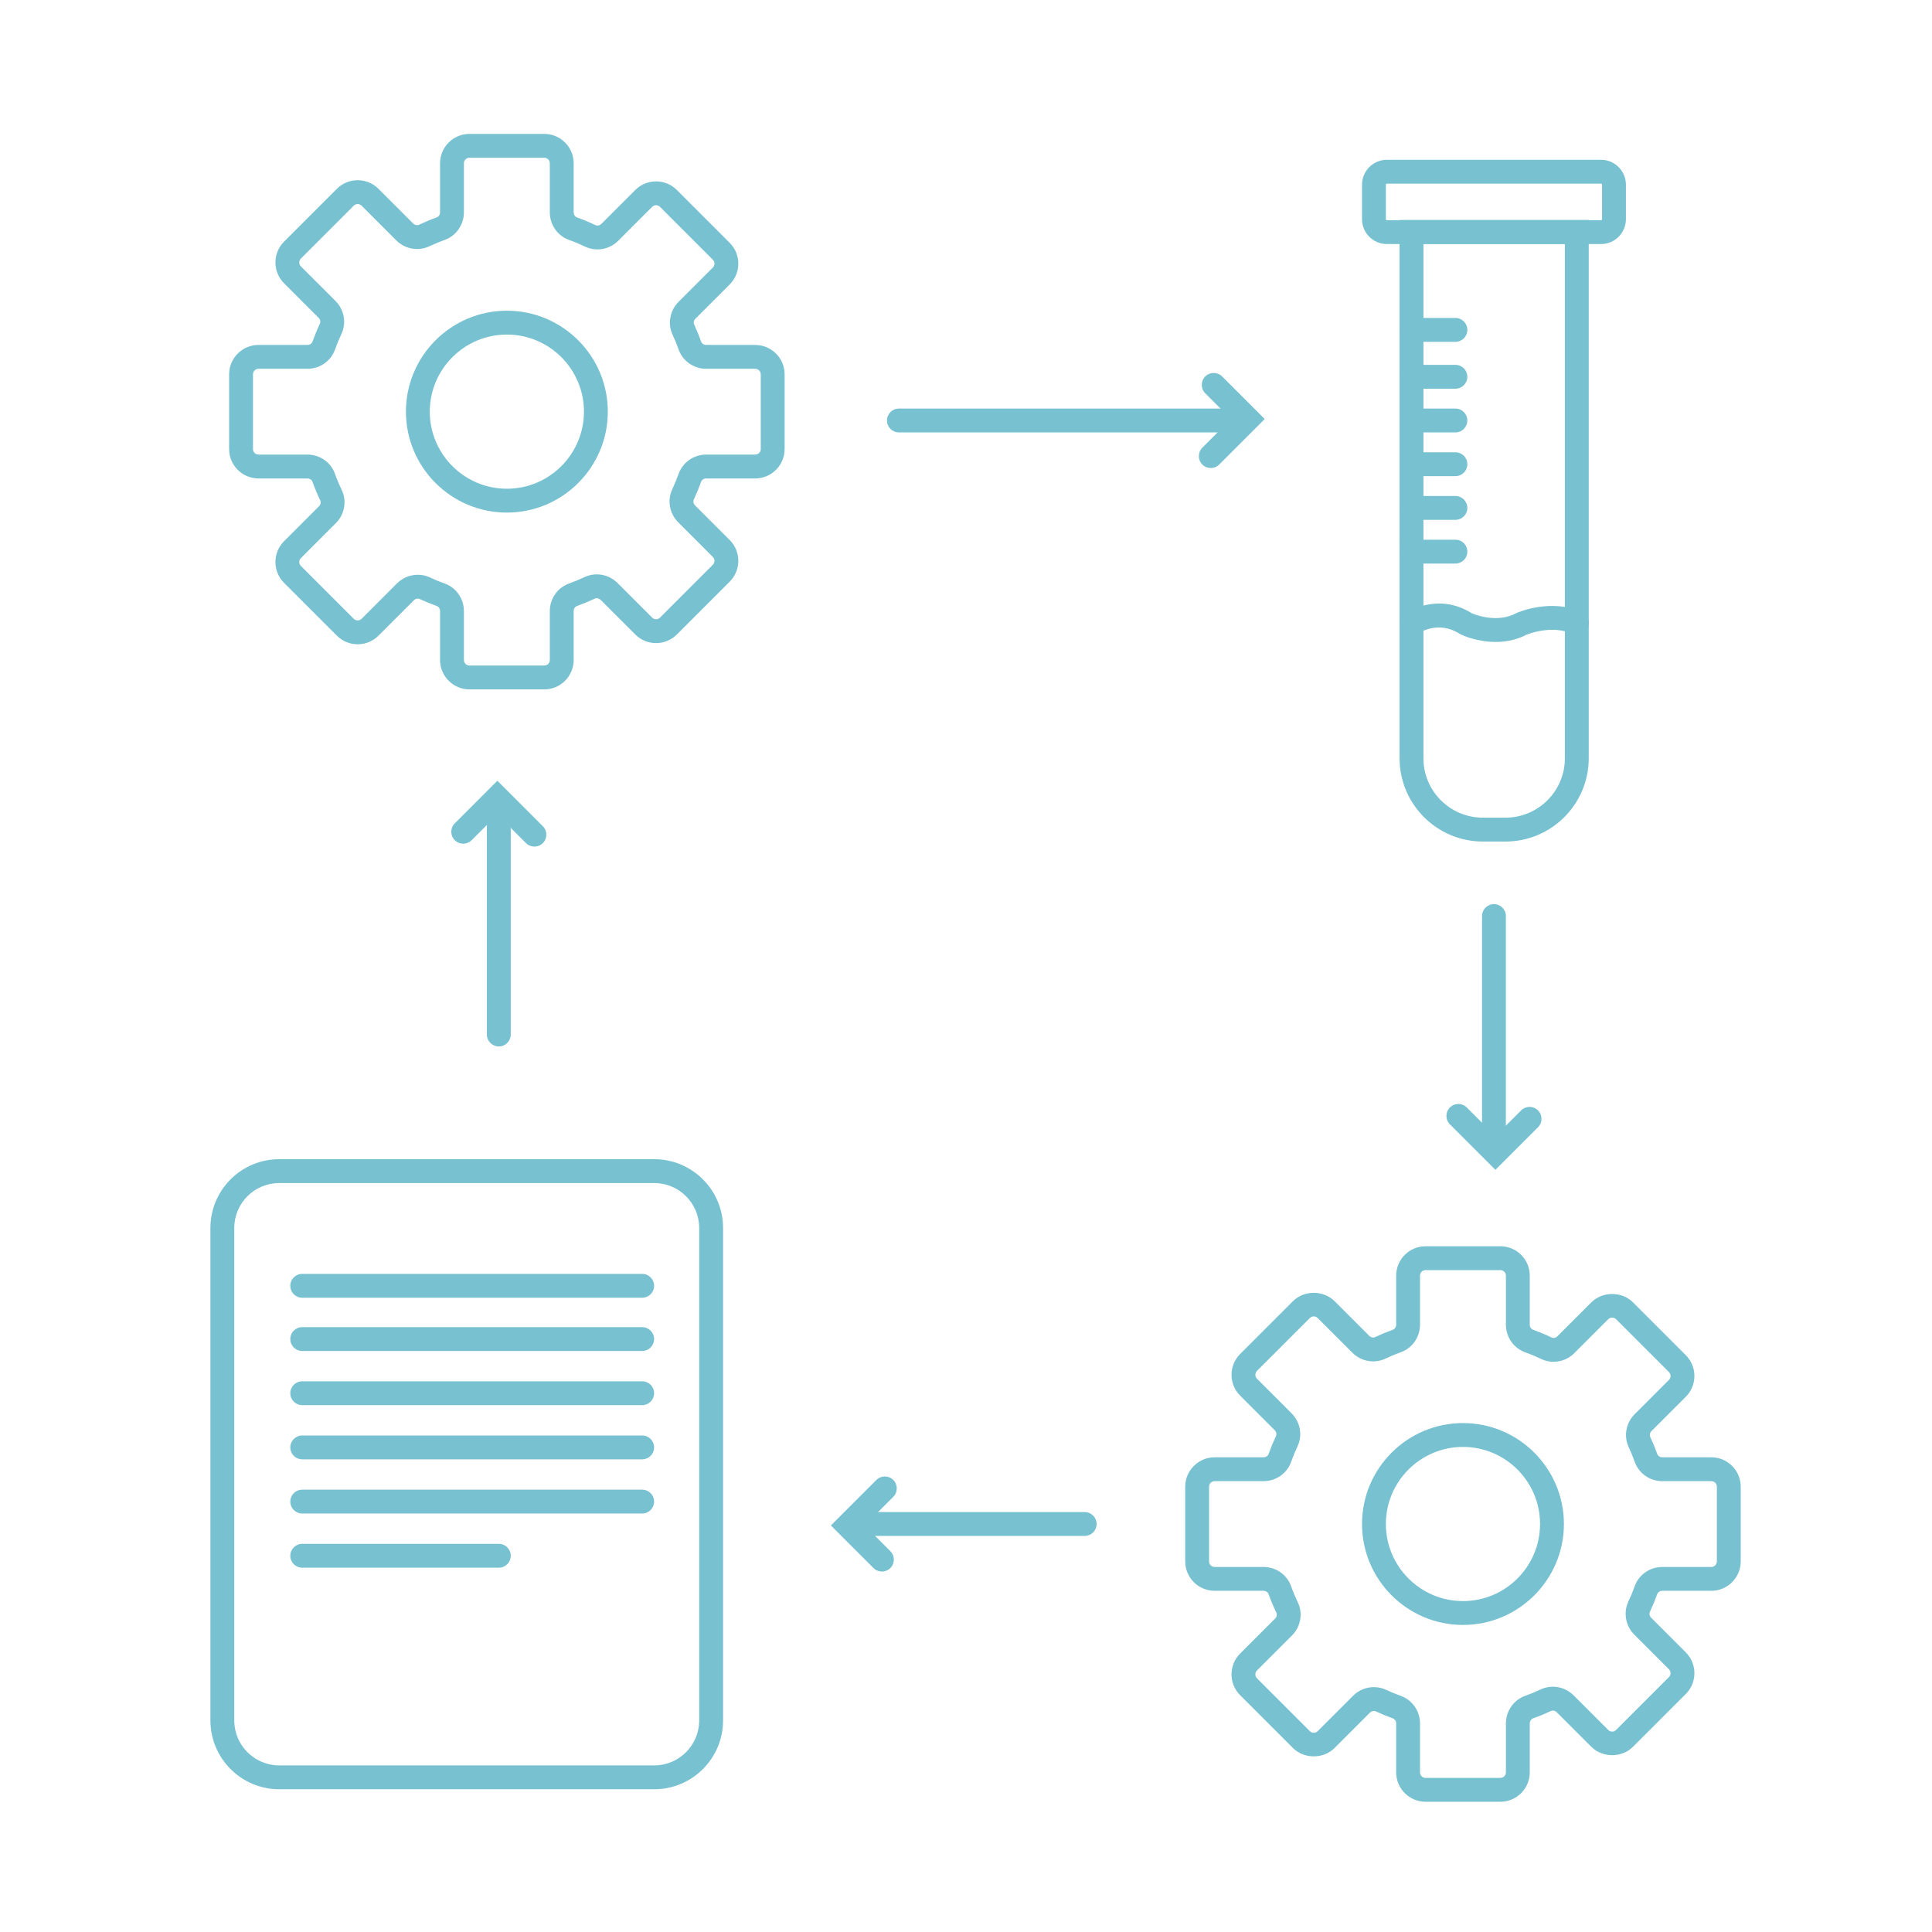 <svg width="101" height="101" viewBox="0 0 101 101" fill="none" xmlns="http://www.w3.org/2000/svg">
<path d="M21.842 30.047C22.057 30.047 22.273 30.093 22.475 30.187C22.73 30.306 22.991 30.413 23.25 30.506C23.849 30.721 24.252 31.299 24.252 31.945V34.503C24.252 34.663 24.382 34.793 24.542 34.793H28.454C28.613 34.793 28.743 34.663 28.743 34.503V31.944C28.743 31.299 29.146 30.721 29.744 30.506C30.018 30.407 30.292 30.294 30.559 30.169C31.134 29.898 31.827 30.022 32.283 30.478L34.093 32.288C34.205 32.401 34.389 32.401 34.502 32.288L37.266 29.524C37.379 29.411 37.379 29.228 37.266 29.115L35.454 27.302C34.999 26.848 34.874 26.157 35.142 25.582C35.267 25.316 35.38 25.042 35.478 24.768C35.693 24.168 36.271 23.765 36.917 23.765H39.481C39.641 23.765 39.771 23.636 39.771 23.476V19.57C39.771 19.41 39.641 19.28 39.481 19.28H36.918C36.271 19.28 35.693 18.876 35.478 18.275C35.385 18.012 35.278 17.752 35.161 17.501C34.893 16.927 35.018 16.235 35.472 15.781L37.266 13.987C37.379 13.874 37.379 13.691 37.266 13.578L34.502 10.813C34.389 10.7 34.205 10.701 34.093 10.813L32.319 12.586C31.86 13.046 31.165 13.168 30.589 12.893C30.313 12.761 30.028 12.642 29.742 12.54C29.145 12.325 28.743 11.747 28.743 11.102V8.537C28.743 8.377 28.613 8.247 28.454 8.247H24.542C24.382 8.247 24.252 8.377 24.252 8.537V11.102C24.252 11.747 23.85 12.325 23.252 12.54C22.979 12.638 22.707 12.751 22.443 12.875C21.868 13.147 21.174 13.023 20.717 12.566L18.904 10.752C18.79 10.639 18.606 10.639 18.494 10.752L15.73 13.516C15.617 13.629 15.617 13.812 15.73 13.926L17.54 15.735C17.995 16.191 18.12 16.884 17.85 17.459C17.724 17.725 17.61 18 17.512 18.277C17.298 18.877 16.719 19.28 16.073 19.28H13.515C13.355 19.28 13.225 19.41 13.225 19.57V23.476C13.225 23.636 13.355 23.765 13.515 23.765H16.072C16.718 23.765 17.296 24.167 17.51 24.765C17.611 25.049 17.73 25.335 17.865 25.615C18.141 26.192 18.018 26.888 17.559 27.347L15.73 29.176C15.617 29.289 15.617 29.473 15.73 29.586L18.494 32.35C18.606 32.462 18.79 32.463 18.904 32.35L20.755 30.498C21.049 30.204 21.444 30.047 21.842 30.047ZM28.454 36.04H24.542C23.695 36.04 23.005 35.35 23.005 34.503V31.945C23.005 31.825 22.934 31.718 22.829 31.68C22.534 31.574 22.238 31.453 21.948 31.318C21.846 31.27 21.721 31.295 21.637 31.38L19.785 33.232C19.186 33.83 18.211 33.831 17.612 33.232L14.848 30.468C14.249 29.869 14.249 28.894 14.848 28.294L16.677 26.466C16.763 26.38 16.788 26.255 16.74 26.154C16.587 25.835 16.451 25.509 16.335 25.185C16.299 25.084 16.19 25.012 16.072 25.012H13.515C12.667 25.012 11.978 24.323 11.978 23.476V19.57C11.978 18.722 12.667 18.033 13.515 18.033H16.073C16.193 18.033 16.3 17.963 16.337 17.858C16.45 17.543 16.579 17.23 16.721 16.928C16.768 16.827 16.743 16.702 16.658 16.617L14.848 14.807C14.249 14.208 14.249 13.233 14.848 12.634L17.612 9.87C18.211 9.271 19.186 9.271 19.785 9.87L21.599 11.684C21.685 11.77 21.81 11.795 21.91 11.747C22.21 11.606 22.52 11.477 22.831 11.366C22.935 11.329 23.005 11.222 23.005 11.102V8.537C23.005 7.689 23.695 7 24.542 7H28.454C29.301 7 29.99 7.689 29.99 8.537V11.102C29.99 11.221 30.061 11.329 30.163 11.366C30.489 11.483 30.813 11.618 31.126 11.768C31.227 11.816 31.352 11.791 31.438 11.705L33.211 9.932C33.81 9.333 34.785 9.333 35.384 9.932L38.148 12.696C38.747 13.295 38.747 14.27 38.148 14.869L36.354 16.663C36.269 16.748 36.244 16.872 36.291 16.973C36.425 17.26 36.547 17.557 36.653 17.856C36.691 17.962 36.797 18.033 36.918 18.033H39.481C40.328 18.033 41.018 18.722 41.018 19.57V23.476C41.018 24.323 40.328 25.012 39.481 25.012H36.917C36.796 25.012 36.689 25.083 36.652 25.188C36.541 25.498 36.413 25.808 36.272 26.11C36.225 26.211 36.251 26.336 36.336 26.421L38.148 28.233C38.747 28.832 38.747 29.807 38.148 30.406L35.384 33.17C34.785 33.769 33.81 33.769 33.211 33.17L31.401 31.36C31.316 31.276 31.191 31.249 31.09 31.297C30.788 31.439 30.477 31.568 30.165 31.68C30.061 31.717 29.99 31.823 29.99 31.944V34.503C29.99 35.35 29.301 36.04 28.454 36.04Z" fill="#77C1D0"/>
<path d="M26.498 17.49C24.276 17.49 22.468 19.298 22.468 21.52C22.468 23.742 24.276 25.55 26.498 25.55C28.72 25.55 30.528 23.742 30.528 21.52C30.528 19.298 28.72 17.49 26.498 17.49ZM26.498 26.797C23.588 26.797 21.221 24.43 21.221 21.52C21.221 18.61 23.588 16.243 26.498 16.243C29.408 16.243 31.775 18.61 31.775 21.52C31.775 24.43 29.408 26.797 26.498 26.797Z" fill="#77C1D0"/>
<path d="M71.824 88.198C72.04 88.198 72.255 88.244 72.457 88.338C72.712 88.457 72.973 88.564 73.232 88.657C73.832 88.872 74.235 89.451 74.235 90.096V92.654C74.235 92.814 74.365 92.944 74.524 92.944H78.436C78.596 92.944 78.726 92.814 78.726 92.654V90.095C78.726 89.45 79.128 88.871 79.727 88.656C80.001 88.558 80.275 88.445 80.541 88.32C81.116 88.048 81.809 88.173 82.265 88.629L84.075 90.439C84.149 90.513 84.235 90.524 84.279 90.524C84.324 90.524 84.41 90.513 84.484 90.439L87.248 87.675C87.361 87.562 87.361 87.378 87.248 87.265L85.436 85.453C84.982 84.999 84.856 84.308 85.124 83.733C85.249 83.467 85.362 83.193 85.46 82.918C85.674 82.319 86.253 81.917 86.899 81.917H89.463C89.623 81.917 89.753 81.787 89.753 81.627V77.721C89.753 77.561 89.623 77.431 89.463 77.431H86.9C86.253 77.431 85.674 77.026 85.46 76.424C85.367 76.163 85.26 75.903 85.143 75.651C84.875 75.077 85 74.386 85.455 73.932L87.248 72.138C87.361 72.025 87.361 71.841 87.248 71.728L84.484 68.964C84.41 68.891 84.324 68.88 84.279 68.88C84.235 68.88 84.149 68.891 84.075 68.964L82.302 70.737C81.843 71.197 81.147 71.319 80.57 71.044C80.294 70.912 80.009 70.793 79.724 70.69C79.127 70.475 78.726 69.898 78.726 69.253V66.688C78.726 66.528 78.596 66.398 78.436 66.398H74.524C74.365 66.398 74.235 66.528 74.235 66.688V69.252C74.235 69.898 73.832 70.476 73.234 70.69C72.96 70.789 72.688 70.902 72.425 71.026C71.85 71.299 71.156 71.174 70.7 70.717L68.885 68.903C68.812 68.829 68.725 68.818 68.681 68.818C68.636 68.818 68.55 68.829 68.476 68.903L65.712 71.666C65.599 71.779 65.599 71.963 65.712 72.076L67.522 73.886C67.978 74.342 68.102 75.034 67.832 75.61C67.706 75.877 67.592 76.153 67.494 76.428C67.28 77.028 66.702 77.431 66.055 77.431H63.497C63.337 77.431 63.207 77.561 63.207 77.721V81.627C63.207 81.787 63.337 81.917 63.497 81.917H66.054C66.701 81.917 67.278 82.319 67.492 82.917C67.593 83.2 67.713 83.486 67.847 83.766C68.123 84.343 68 85.039 67.541 85.498L65.712 87.327C65.599 87.44 65.599 87.624 65.712 87.737L68.476 90.501C68.55 90.575 68.636 90.585 68.681 90.585C68.725 90.585 68.812 90.575 68.885 90.501L70.737 88.649C71.032 88.354 71.426 88.198 71.824 88.198ZM78.436 94.191H74.524C73.677 94.191 72.988 93.502 72.988 92.654V90.096C72.988 89.975 72.917 89.869 72.811 89.831C72.516 89.726 72.22 89.603 71.93 89.468C71.829 89.421 71.704 89.446 71.619 89.531L69.767 91.382C69.187 91.963 68.174 91.963 67.594 91.382L64.83 88.619C64.231 88.019 64.231 87.044 64.83 86.445L66.659 84.617C66.745 84.53 66.771 84.405 66.722 84.305C66.57 83.986 66.433 83.66 66.317 83.336C66.281 83.234 66.173 83.163 66.054 83.163H63.497C62.65 83.163 61.96 82.474 61.96 81.627V77.721C61.96 76.873 62.65 76.184 63.497 76.184H66.055C66.176 76.184 66.282 76.114 66.319 76.009C66.431 75.696 66.56 75.383 66.703 75.079C66.751 74.978 66.725 74.853 66.64 74.768L64.83 72.958C64.231 72.359 64.231 71.384 64.83 70.785L67.594 68.021C68.174 67.44 69.187 67.441 69.768 68.021L71.582 69.835C71.667 69.92 71.792 69.946 71.892 69.898C72.192 69.757 72.501 69.629 72.812 69.517C72.918 69.479 72.988 69.373 72.988 69.252V66.688C72.988 65.84 73.677 65.151 74.524 65.151H78.436C79.284 65.151 79.972 65.84 79.972 66.688V69.253C79.972 69.372 80.044 69.48 80.146 69.517C80.469 69.633 80.794 69.768 81.109 69.919C81.209 69.967 81.334 69.941 81.42 69.856L83.193 68.082C83.773 67.502 84.786 67.502 85.366 68.082L88.13 70.846C88.729 71.446 88.729 72.421 88.13 73.02L86.336 74.813C86.251 74.898 86.226 75.023 86.273 75.124C86.407 75.411 86.529 75.708 86.635 76.006C86.673 76.113 86.78 76.184 86.9 76.184H89.463C90.311 76.184 91 76.873 91 77.721V81.627C91 82.474 90.311 83.163 89.463 83.163H86.899C86.778 83.163 86.671 83.234 86.634 83.339V83.339C86.522 83.65 86.395 83.96 86.254 84.261C86.207 84.361 86.233 84.487 86.318 84.571L88.13 86.383C88.729 86.983 88.729 87.958 88.13 88.557L85.366 91.32C84.786 91.901 83.773 91.901 83.193 91.32L81.383 89.511C81.298 89.426 81.174 89.399 81.072 89.448C80.771 89.59 80.46 89.719 80.147 89.83C80.043 89.868 79.972 89.974 79.972 90.095V92.654C79.972 93.502 79.284 94.191 78.436 94.191Z" fill="#77C1D0"/>
<path d="M76.48 75.641C74.258 75.641 72.45 77.449 72.45 79.671C72.45 81.893 74.258 83.701 76.48 83.701C78.702 83.701 80.51 81.893 80.51 79.671C80.51 77.449 78.702 75.641 76.48 75.641ZM76.48 84.948C73.57 84.948 71.203 82.581 71.203 79.671C71.203 76.761 73.57 74.394 76.48 74.394C79.39 74.394 81.757 76.761 81.757 79.671C81.757 82.581 79.39 84.948 76.48 84.948Z" fill="#77C1D0"/>
<path d="M14.595 61.847C13.3 61.847 12.247 62.9 12.247 64.195V89.942C12.247 91.237 13.3 92.29 14.595 92.29H34.204C35.499 92.29 36.552 91.237 36.552 89.942V64.195C36.552 62.9 35.499 61.847 34.204 61.847H14.595ZM34.204 93.537H14.595C12.613 93.537 11 91.924 11 89.942V64.195C11 62.212 12.613 60.6 14.595 60.6H34.204C36.187 60.6 37.8 62.212 37.8 64.195V89.942C37.8 91.924 36.187 93.537 34.204 93.537Z" fill="#77C1D0"/>
<path d="M33.572 67.842H15.799C15.455 67.842 15.176 67.563 15.176 67.219C15.176 66.875 15.455 66.595 15.799 66.595H33.572C33.916 66.595 34.195 66.875 34.195 67.219C34.195 67.563 33.916 67.842 33.572 67.842Z" fill="#77C1D0"/>
<path d="M33.572 70.626H15.799C15.455 70.626 15.176 70.347 15.176 70.003C15.176 69.658 15.455 69.379 15.799 69.379H33.572C33.916 69.379 34.195 69.658 34.195 70.003C34.195 70.347 33.916 70.626 33.572 70.626Z" fill="#77C1D0"/>
<path d="M33.572 73.458H15.799C15.455 73.458 15.176 73.179 15.176 72.835C15.176 72.49 15.455 72.211 15.799 72.211H33.572C33.916 72.211 34.195 72.49 34.195 72.835C34.195 73.179 33.916 73.458 33.572 73.458Z" fill="#77C1D0"/>
<path d="M33.572 76.29H15.799C15.455 76.29 15.176 76.011 15.176 75.667C15.176 75.323 15.455 75.043 15.799 75.043H33.572C33.916 75.043 34.195 75.323 34.195 75.667C34.195 76.011 33.916 76.29 33.572 76.29Z" fill="#77C1D0"/>
<path d="M33.572 79.123H15.799C15.455 79.123 15.176 78.843 15.176 78.499C15.176 78.155 15.455 77.876 15.799 77.876H33.572C33.916 77.876 34.195 78.155 34.195 78.499C34.195 78.843 33.916 79.123 33.572 79.123Z" fill="#77C1D0"/>
<path d="M26.077 81.955H15.799C15.455 81.955 15.176 81.676 15.176 81.332C15.176 80.987 15.455 80.708 15.799 80.708H26.077C26.422 80.708 26.701 80.987 26.701 81.332C26.701 81.676 26.422 81.955 26.077 81.955Z" fill="#77C1D0"/>
<path d="M74.413 12.749V39.641C74.413 41.353 75.806 42.746 77.519 42.746H78.703C80.415 42.746 81.808 41.353 81.808 39.641V12.749H74.413ZM78.703 43.993H77.519C75.119 43.993 73.166 42.041 73.166 39.641V11.501H83.055V39.641C83.055 42.041 81.103 43.993 78.703 43.993Z" fill="#77C1D0"/>
<path d="M72.502 9.601C72.473 9.601 72.45 9.624 72.45 9.653V11.46C72.45 11.489 72.473 11.512 72.502 11.512H83.699C83.728 11.512 83.751 11.489 83.751 11.46V9.653C83.751 9.624 83.728 9.601 83.699 9.601H72.502ZM83.699 12.759H72.502C71.786 12.759 71.203 12.176 71.203 11.46V9.653C71.203 8.937 71.786 8.354 72.502 8.354H83.699C84.415 8.354 84.998 8.937 84.998 9.653V11.46C84.998 12.176 84.415 12.759 83.699 12.759Z" fill="#77C1D0"/>
<path d="M76.085 17.869H73.79C73.445 17.869 73.166 17.59 73.166 17.246C73.166 16.901 73.445 16.622 73.79 16.622H76.085C76.43 16.622 76.709 16.901 76.709 17.246C76.709 17.59 76.43 17.869 76.085 17.869Z" fill="#77C1D0"/>
<path d="M76.085 20.32H73.79C73.445 20.32 73.166 20.041 73.166 19.697C73.166 19.353 73.445 19.074 73.79 19.074H76.085C76.43 19.074 76.709 19.353 76.709 19.697C76.709 20.041 76.43 20.32 76.085 20.32Z" fill="#77C1D0"/>
<path d="M76.085 22.606H73.79C73.445 22.606 73.166 22.327 73.166 21.982C73.166 21.638 73.445 21.359 73.79 21.359H76.085C76.43 21.359 76.709 21.638 76.709 21.982C76.709 22.327 76.43 22.606 76.085 22.606Z" fill="#77C1D0"/>
<path d="M76.085 24.891H73.79C73.445 24.891 73.166 24.612 73.166 24.268C73.166 23.923 73.445 23.644 73.79 23.644H76.085C76.43 23.644 76.709 23.923 76.709 24.268C76.709 24.612 76.43 24.891 76.085 24.891Z" fill="#77C1D0"/>
<path d="M76.085 27.176H73.79C73.445 27.176 73.166 26.897 73.166 26.552C73.166 26.208 73.445 25.929 73.79 25.929H76.085C76.43 25.929 76.709 26.208 76.709 26.552C76.709 26.897 76.43 27.176 76.085 27.176Z" fill="#77C1D0"/>
<path d="M76.085 29.461H73.79C73.445 29.461 73.166 29.182 73.166 28.838C73.166 28.493 73.445 28.214 73.79 28.214H76.085C76.43 28.214 76.709 28.493 76.709 28.838C76.709 29.182 76.43 29.461 76.085 29.461Z" fill="#77C1D0"/>
<path d="M64.544 22.606H46.992C46.648 22.606 46.369 22.327 46.369 21.982C46.369 21.638 46.648 21.359 46.992 21.359H64.544C64.888 21.359 65.167 21.638 65.167 21.982C65.167 22.327 64.888 22.606 64.544 22.606Z" fill="#77C1D0"/>
<path d="M63.296 24.467C63.137 24.467 62.977 24.407 62.855 24.285C62.612 24.041 62.612 23.646 62.855 23.403L64.353 21.906L63.008 20.561C62.764 20.318 62.764 19.923 63.008 19.68C63.252 19.436 63.646 19.436 63.89 19.68L66.116 21.906L63.737 24.285C63.615 24.407 63.456 24.467 63.296 24.467Z" fill="#77C1D0"/>
<path d="M78.101 60.207C77.756 60.207 77.477 59.928 77.477 59.584V47.89C77.477 47.545 77.756 47.266 78.101 47.266C78.445 47.266 78.724 47.545 78.724 47.89V59.584C78.724 59.928 78.445 60.207 78.101 60.207Z" fill="#77C1D0"/>
<path d="M78.177 61.156L75.798 58.777C75.555 58.534 75.555 58.139 75.798 57.896C76.041 57.652 76.436 57.652 76.68 57.896L78.177 59.392L79.521 58.048C79.765 57.804 80.159 57.804 80.403 58.048C80.647 58.291 80.647 58.686 80.403 58.93L78.177 61.156Z" fill="#77C1D0"/>
<path d="M26.077 54.706C25.733 54.706 25.453 54.426 25.453 54.082V42.387C25.453 42.043 25.733 41.764 26.077 41.764C26.422 41.764 26.701 42.043 26.701 42.387V54.082C26.701 54.426 26.422 54.706 26.077 54.706Z" fill="#77C1D0"/>
<path d="M27.939 44.258C27.779 44.258 27.619 44.197 27.498 44.076L26.001 42.579L24.656 43.923C24.413 44.167 24.018 44.167 23.775 43.923C23.531 43.68 23.531 43.285 23.775 43.042L26.001 40.815L28.379 43.194C28.623 43.438 28.623 43.832 28.379 44.076C28.258 44.197 28.098 44.258 27.939 44.258Z" fill="#77C1D0"/>
<path d="M56.704 80.294H45.01C44.665 80.294 44.386 80.015 44.386 79.671C44.386 79.326 44.665 79.047 45.01 79.047H56.704C57.048 79.047 57.328 79.326 57.328 79.671C57.328 80.015 57.048 80.294 56.704 80.294Z" fill="#77C1D0"/>
<path d="M46.105 82.156C45.945 82.156 45.785 82.095 45.664 81.973L43.437 79.747L45.816 77.368C46.059 77.125 46.454 77.125 46.698 77.368C46.941 77.612 46.941 78.007 46.698 78.25L45.201 79.747L46.545 81.092C46.789 81.335 46.789 81.73 46.545 81.973C46.424 82.095 46.264 82.156 46.105 82.156Z" fill="#77C1D0"/>
<path d="M78.187 33.559C77.195 33.559 76.421 33.193 76.373 33.169L76.31 33.134C75.177 32.414 74.194 33.086 74.152 33.115C73.873 33.312 73.484 33.248 73.285 32.969C73.086 32.691 73.146 32.306 73.423 32.104C73.491 32.055 75.096 30.914 76.941 32.058C77.119 32.135 78.265 32.59 79.261 32.058L79.305 32.037C79.377 32.005 81.08 31.278 82.684 31.986C82.999 32.126 83.142 32.493 83.002 32.808C82.863 33.123 82.495 33.267 82.18 33.127C81.154 32.674 79.976 33.112 79.819 33.174C79.263 33.463 78.697 33.559 78.187 33.559Z" fill="#77C1D0"/>
</svg>
